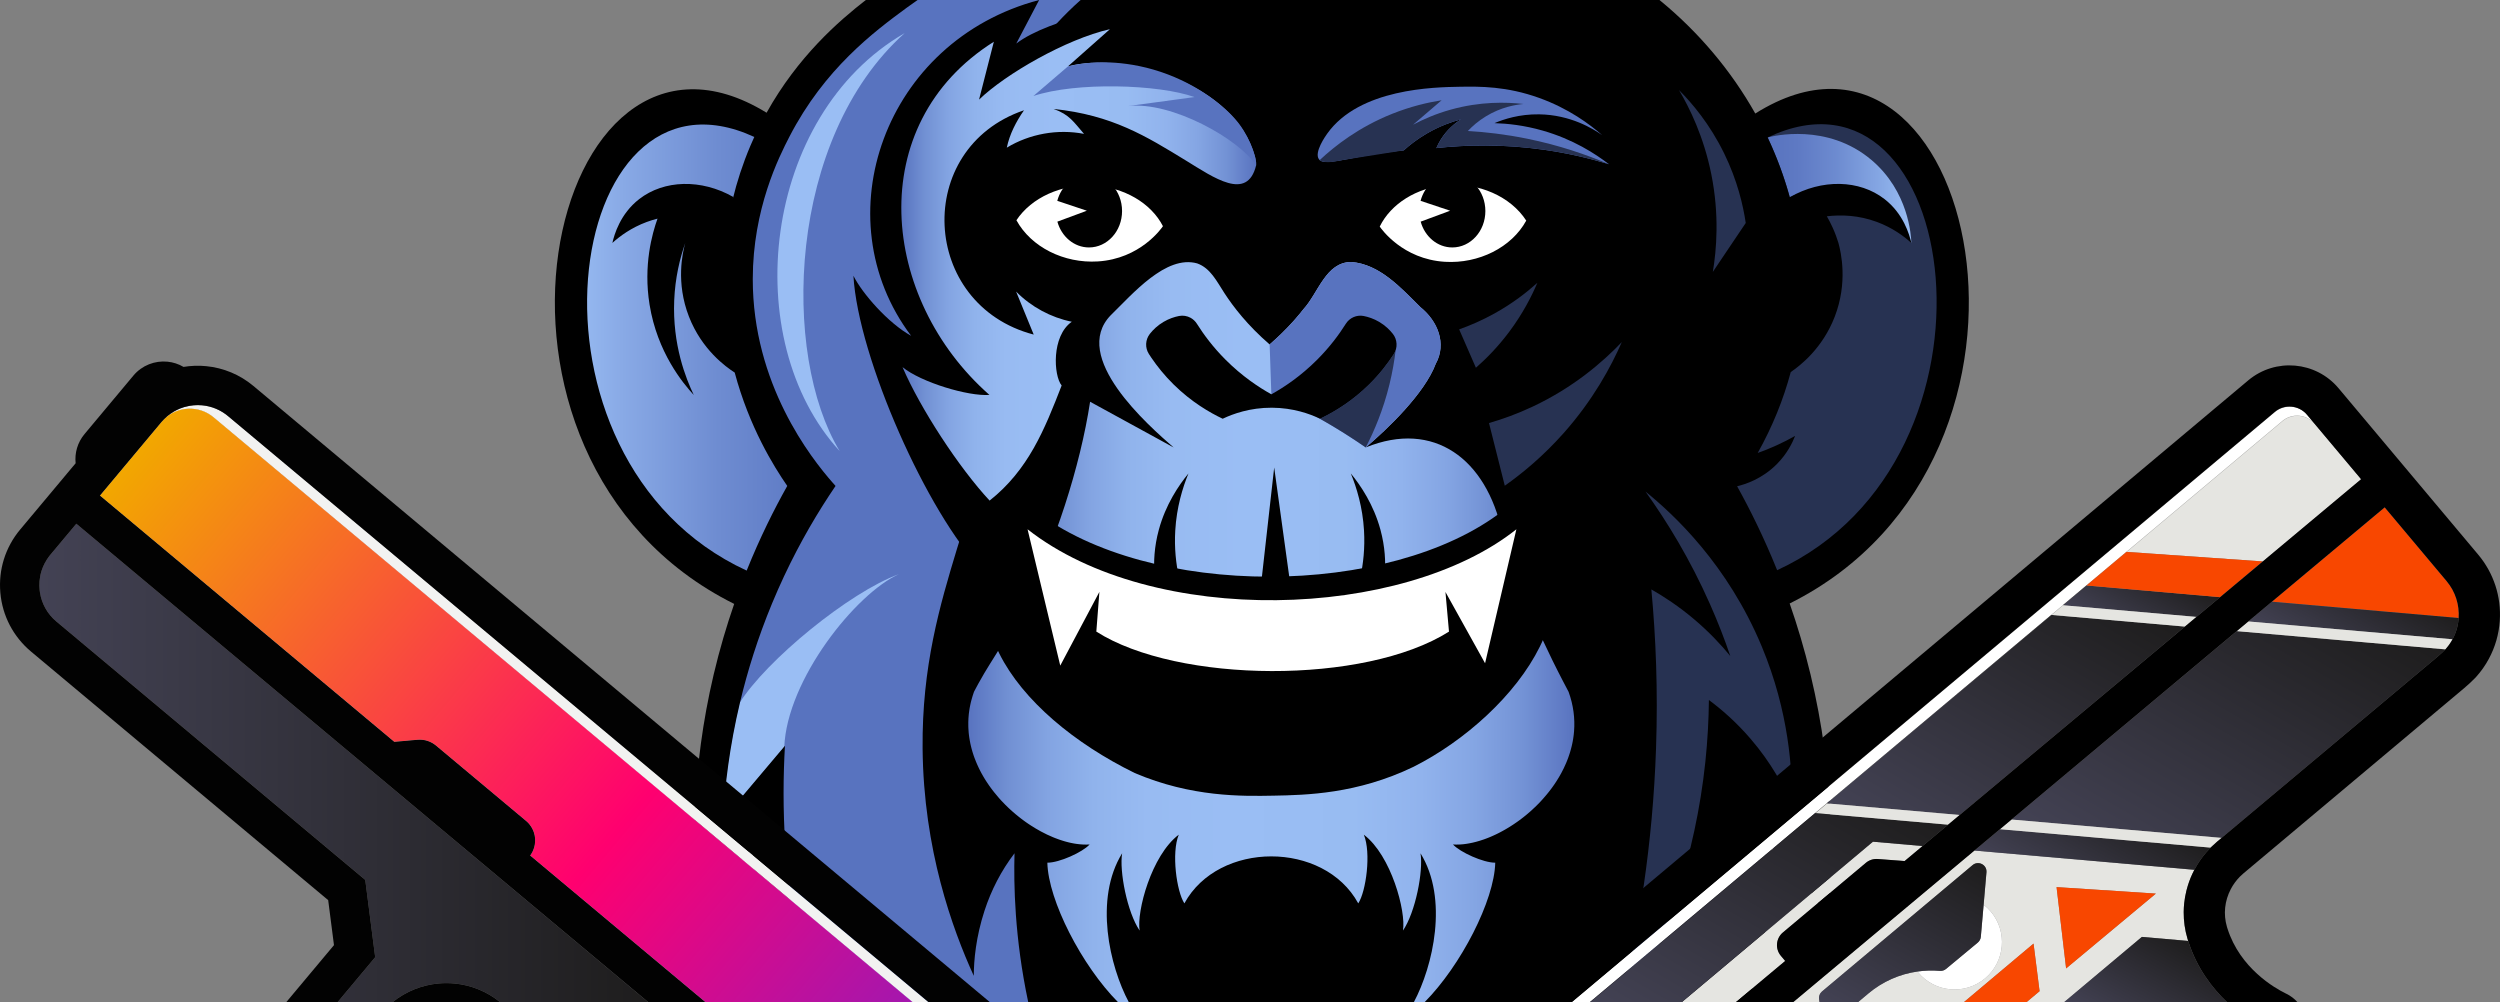 <?xml version="1.0" encoding="utf-8"?>
<!-- Generator: Adobe Illustrator 26.2.1, SVG Export Plug-In . SVG Version: 6.00 Build 0)  -->
<svg version="1.1" id="Warstwa_1" xmlns="http://www.w3.org/2000/svg" xmlns:xlink="http://www.w3.org/1999/xlink" x="0px" y="0px"
	 viewBox="0 0 2690.58 1078.52" style="enable-background:new 0 0 2690.58 1078.52;" xml:space="preserve">
<rect x="0" y="0" width="2690.58" height="1078.52" fill="#808080" stroke="none"/>
<style type="text/css">
	.st0{fill:#273252;}
	.st1{fill:url(#SVGID_1_);}
	.st2{fill:url(#SVGID_00000180338936440833961160000003347399590853033618_);}
	.st3{fill:#5873BF;}
	.st4{fill:#9ABEF4;}
	.st5{fill:#FFFFFF;}
	.st6{fill:url(#SVGID_00000094598095877795312110000008155292492099055781_);}
	.st7{fill:url(#SVGID_00000081610197554716039740000004286313961791562940_);}
	.st8{fill:url(#SVGID_00000075146103711753054570000009619889481497897635_);}
	.st9{fill:none;}
	.st10{fill:#E5E5E1;}
	.st11{fill:#F84700;}
	.st12{fill:url(#SVGID_00000144303812136038754850000011516601050062942336_);}
	.st13{fill:url(#SVGID_00000065792070401310175980000002551414239715261330_);}
	.st14{fill:url(#SVGID_00000130624239889103847290000009938403006148827055_);}
	.st15{fill:url(#SVGID_00000062153217442947679670000011201871198003734152_);}
	.st16{fill:url(#SVGID_00000002352147968651343230000012451025384493869200_);}
	.st17{fill:url(#SVGID_00000022550859321548220210000013496638322291558022_);}
	.st18{fill:url(#SVGID_00000009549855017072180660000007821582703629206699_);}
	.st19{fill:url(#SVGID_00000069399353472726609220000012318451475988031915_);}
	.st20{fill:url(#SVGID_00000162336898919303453540000013612568768465371552_);}
	.st21{fill:url(#SVGID_00000085935879915956557590000003082290789590524088_);}
	.st22{fill:url(#SVGID_00000085212142128278486610000006293979485114805632_);}
	.st23{fill:url(#SVGID_00000090262263741714153370000012978203589497724857_);}
	.st24{fill:url(#SVGID_00000040537091301341857320000000946724058656167343_);}
	.st25{fill:url(#SVGID_00000011752313183306486450000003041950741481310901_);}
	.st26{fill:url(#SVGID_00000052798115038338191350000014668511720964092841_);}
	.st27{fill:url(#SVGID_00000049222197292890715480000002737086341926189193_);}
	.st28{fill:url(#SVGID_00000167396841258405483830000014306504251183081905_);}
	.st29{fill:url(#SVGID_00000159465073327245162090000014953725364180266687_);}
	.st30{fill:url(#SVGID_00000176028223054163878310000013740636860624394625_);}
	.st31{fill:#020202;}
	.st32{fill:#F2F2F1;}
	.st33{fill:url(#SVGID_00000012430044698600855260000009851006758523765159_);}
	.st34{fill:url(#SVGID_00000036236959683929697230000018265374042449045386_);}
	.st35{fill:#2D2D2D;}
	.st36{fill:url(#SVGID_00000088839968979598301160000012376823801711206546_);}
</style>
<g>
	<g>
		<path class="st0" d="M1875.81,149.2c92.61-73.78,180.46-17.23,217.93,81.72c23.39,116.67,0.3,247.37-86.55,333.6
			c-18.97,13.84-80.53,72.95-106.7,70.76c0,0.01-108.35-210.18-108.35-210.18L1875.81,149.2z"/>
		<linearGradient id="SVGID_1_" gradientUnits="userSpaceOnUse" x1="610.82" y1="386.145" x2="925.623" y2="386.145">
			<stop  offset="0" style="stop-color:#9ABEF4"/>
			<stop  offset="0.183" style="stop-color:#89AAE6"/>
			<stop  offset="0.515" style="stop-color:#6E8CD1"/>
			<stop  offset="0.799" style="stop-color:#5E7AC4"/>
			<stop  offset="1" style="stop-color:#5873BF"/>
		</linearGradient>
		<path class="st1" d="M849.75,146.82c-255.04-171.31-377.92,371.93,3.84,511.71c24.01-77.81,48.02-155.62,72.03-233.43
			C900.33,332.34,875.04,239.58,849.75,146.82z"/>
		
			<linearGradient id="SVGID_00000155120521503670414320000008038467662565535166_" gradientUnits="userSpaceOnUse" x1="1902.382" y1="202.811" x2="2057.079" y2="202.811">
			<stop  offset="0" style="stop-color:#5873BF"/>
			<stop  offset="0.201" style="stop-color:#5E79C3"/>
			<stop  offset="0.48" style="stop-color:#6D8BD0"/>
			<stop  offset="0.803" style="stop-color:#87A9E5"/>
			<stop  offset="1" style="stop-color:#9ABEF4"/>
		</linearGradient>
		<path style="fill:url(#SVGID_00000155120521503670414320000008038467662565535166_);" d="M1926.2,212.24
			c-3.54-12.88-8.05-26.77-13.84-41.36c-3.22-8.11-6.58-15.76-9.97-22.96c5.41-1.45,64.08-16.05,111.73,24.23
			c40.05,33.86,42.66,81.42,42.96,89.3c-2.72-5.07-29.33-52.81-81.01-57.99C1954.07,201.26,1936.18,207.64,1926.2,212.24z"/>
		<g>
			<path class="st3" d="M1533.6,0c-2.4,32.07-4.75,64.14-7.13,96.22c-0.42,5.77-0.84,11.53-1.26,17.3
				c-0.45,6.01-0.89,12.05-1.34,18.06c-0.02,0.35-0.05,0.72-0.1,1.06v0.02c-0.47,6.58-0.97,13.12-1.44,19.7v0.02
				c-0.79,10.54-1.56,21.08-2.35,31.63c-0.64,8.83-1.31,17.69-1.96,26.53c-1.46,19.62-2.9,39.25-4.36,58.87l-3.19,43.13v0.02
				c-3.46,46.97-6.93,93.94-10.42,140.91v0.02c-0.47,6.58-0.97,13.17-1.46,19.75c-2.92,39.5-5.82,78.94-8.76,118.44
				c0,0.02,0,0.02,0,0.02c-0.37,5.05-0.74,10.1-1.11,15.14c-0.27,3.69-0.54,7.4-0.82,11.09c-0.37,5.12-0.74,10.25-1.14,15.37
				c-1.88,25.66-3.79,51.33-5.69,76.99c-0.45,6.29-0.92,12.6-1.39,18.88c-2.82,38.28-5.67,76.57-8.49,114.85
				c-1.21,16.53-2.45,33.04-3.69,49.57c-1.91,26.16-3.84,52.29-5.79,78.45c-2.6,35.49-5.22,70.97-7.87,106.46H858.38
				c-18.66-73.6-35.24-154.1-42.54-209.93l-44.07,36.65l-9.75-68.25c12.45-63.48,35.41-128.26,60.51-191.22
				c16.51-41.45,33.95-82.11,49.87-121.06c-88.42-131.28-109.46-264.82-38.41-387.66C861.45,89.51,902.7,43.58,959.17,0H1533.6z"/>
			<path class="st4" d="M844.06,804.11c2.83-72.78,77.2-165.63,123.68-186.34c-53.92,19.71-143.22,93.06-171.86,138.89
				c-9.67,39.41-16.68,88.54-18.64,126.64C799.51,856.9,821.78,830.5,844.06,804.11z"/>
			<path class="st4" d="M903.71,485.5c-109.84-119.65-83.48-361.16,69.92-449.87C847.27,148.9,840.53,381.5,903.71,485.5z"/>
			<path d="M1889.09,122.18C1863.15,76.05,1828.06,34.4,1785.99,0h-622.98c-8.98,7.99-17.52,16.36-25.81,25.34v0.02
				c0,0-0.02,0-0.02,0.02c-10.25,11.14-23.19,26.63-36.55,47.17c-11.48,17.57-23.26,38.83-33.98,64.24
				c-13.83,32.81-25.84,72.51-33.01,120.02c17.77-14.85,40.66-20.54,61.97-16.85c9.97,1.73,19.6,5.49,28.21,11.33
				c10,6.78,17.94,15.89,23.41,26.33c7.77,14.77,10.62,32.22,7.37,49.57c-3.69,5.57-7.3,11.11-10.79,16.61
				c-42.27,66.32-71.2,128.34-91.24,180.7c-8.14,21.23-14.8,40.86-20.29,58.55c-0.77,2.45-1.51,4.85-2.23,7.2
				c-18.54,61.12-37.94,127.03-37.12,215.37c1.01,108.69,32.07,194.16,55.09,244.62c0.05-16.85,2.28-41.7,11.56-70.16
				c7.25-22.2,17.94-42.99,32.27-61.77c-0.89,33.01-0.05,90.45,14.75,160.19h775.02c18.16-61.5,27.96-120.07,24.85-167.04
				c24,19.72,50.36,56.99,60.33,80.53c6.21-63.48,7.87-157.29-18.26-266.13c-6.56-27.22-14.18-52.69-22.45-76.37
				C2242.92,491.37,2125.3-26.38,1889.09,122.18z M1912.62,613.67c-14.11-35.02-29.13-65.23-43.08-90.35
				c8.61-2.05,26.9-7.75,43.01-24.1c10.86-11.04,16.51-22.64,19.4-30.09c-6.06,3.44-12.82,6.93-20.24,10.29
				c-7.03,3.19-13.73,5.84-20.02,8.07c16.01-28.58,27.74-57.76,35.56-87.08c10.34-7.03,34.22-25.59,47.34-59.57
				c14.18-36.8,6.85-68.87,3.98-79.39c-1.53-5.02-3.54-10.59-6.21-16.48c-2.03-4.5-4.16-8.56-6.26-12.2
				c15.34-1.81,34.18-1.24,53.92,6.09c16.7,6.19,28.95,15.29,37,22.59c0-0.05-0.02-0.07-0.02-0.12v-0.02
				c-2.13-9.21-8.59-31.33-28.83-47.04c-27-20.99-67.41-21.88-101.96-2.03c0.02,0.15,0.07,0.32,0.1,0.47
				c-0.37-1.39-0.74-2.77-1.14-4.16c-0.4-1.39-0.79-2.77-1.21-4.13c-0.4-1.41-0.84-2.82-1.26-4.21c-0.07-0.22-0.12-0.42-0.2-0.64
				c-0.05-0.17-0.12-0.35-0.17-0.52c-0.3-0.97-0.59-1.93-0.92-2.9c-0.87-2.72-1.78-5.47-2.72-8.19c-0.94-2.72-1.91-5.42-2.9-8.12
				c-0.32-0.84-0.62-1.68-0.94-2.5c-0.32-0.84-0.62-1.66-0.97-2.5c-0.02-0.1-0.05-0.2-0.1-0.3c-0.47-1.21-0.94-2.43-1.44-3.66
				c-0.79-2.03-1.61-4.03-2.43-5.99c-0.52-1.21-1.01-2.4-1.53-3.59c-0.49-1.24-1.04-2.47-1.58-3.71c-0.62-1.36-1.21-2.72-1.81-4.03
				c-0.07-0.17-0.15-0.37-0.25-0.54c-0.77-1.71-1.56-3.42-2.35-5.1c0.02,0,0.02-0.02,0.05-0.02
				C2110.3,49.07,2173.21,493.45,1912.62,613.67z"/>
			<path class="st0" d="M1928.48,866.46c-8.34-19.43-22.07-45.39-44.67-71.59c-15.49-17.99-31.21-31.53-44.64-41.5
				c-0.2,21.21-1.39,43.36-3.79,66.35c-10.84,103.17-43.21,190.3-78.55,258.8h-12.18c18.83-77.26,34.1-169.29,37.64-273.33
				c2.13-61.99-0.22-119.23-5.05-170.83c13.56,7.72,29.45,18.11,45.91,32.02c16.36,13.81,29.2,27.64,39.05,39.64
				c-6.06-17.77-13.24-36.4-21.78-55.66c-21.33-48.18-45.95-88.52-69.49-121.31c30.61,24.77,88.37,78.45,125.17,166.79
				C1925.42,766.24,1929.15,829.15,1928.48,866.46z"/>
			<path class="st0" d="M1806.95,96.89c11.59,19.56,26.65,50.21,34.75,90.35c8.98,44.49,5.63,81.95,1.69,105.4
				c11.81-17.55,23.62-35.11,35.43-52.66c-2.79-18.83-8.89-45.54-23.22-74.86C1840.08,133.37,1820.93,110.91,1806.95,96.89z"/>
		</g>
		<path d="M931.85,0c-29.35,22.79-73.1,60.85-106.83,121.33C590.1-23.11,474.01,492.34,790.15,649.95
			c-8.14,23.49-15.66,48.83-22.07,75.95c-24.33,103.17-23.02,192.04-17.33,252.42l59.4-66.82c1.88,44.1,7.89,101.69,24.6,167.02
			h38.06c-2.9-10.89-5.65-22.02-8.22-33.38c-21.6-95.82-23.43-179.84-19.8-242.52c-0.24,0.27-0.47,0.57-0.71,0.84
			c-22.03,26.13-44.08,52.21-66.1,78.35c2.07-35.22,7.1-78.25,18.48-126.04c8-33.43,19.06-69.22,34.43-106.29
			c2.07-5.02,4.23-10.07,6.48-15.14c17.07-38.61,36.08-72.16,54.76-100.7c2.38-3.64,4.76-7.2,7.11-10.66
			c-0.87-0.97-1.84-2.03-2.83-3.2c-23.83-27.07-86.34-106.61-86.26-219.53c0.07-75.52,28.08-131.2,39.59-153.43
			C887.38,74.14,940.02,34.6,975.95,8.24c3.86-2.84,7.72-5.59,11.58-8.24H931.85z M807.67,156.72c-8.46,19.92-14.6,39.23-19,57.34
			c0,0.03,0,0.03,0,0.05c-0.01,0.03-0.03,0.08-0.04,0.12c-0.01,0.05-0.01,0.09-0.01,0.13c-0.01,0.02-0.02,0.05-0.03,0.08
			c0.01-0.07,0.03-0.14,0.04-0.21c0.15-0.77,0.29-1.54,0.43-2.31c-34.28-19.49-74.3-18.49-101.15,2.36
			c-20.37,15.82-26.8,38.12-28.86,47.17c8.05-7.28,20.3-16.39,37.02-22.58c3.9-1.45,7.76-2.62,11.57-3.58
			c-5.8,16.28-15.39,50.22-8.57,92.51c8.3,51.39,35.93,84.68,47.6,97.3c-8.45-17.57-23.09-54.07-21.06-101.94
			c1.03-24.28,6.08-45.09,11.87-61.59c0.01-0.04,0.02-0.08,0.03-0.12c0.01-0.01,0.01-0.02,0.02-0.03c-0.02,0.05-0.03,0.1-0.05,0.15
			c-2.85,10.31-10.34,42.46,4.03,79.29c13.83,35.45,39.6,53.94,49.2,60.1c15.64,58.44,41.83,100.71,56.56,122.02
			c-14.03,24.97-29.35,55.48-43.68,91.11c-259.94-119.77-198.2-562.05,8.22-466.7C810.39,150.46,809.03,153.55,807.67,156.72z"/>
		<g>
			<path d="M1620.67,317.32c-5.23-20.37-18.76-73.39-64.89-111.09c-67.55-55.21-154.59-36.41-166.9-33.55
				c-5.7-17.23-25.71-70.35-81.2-106.23c-37.21-24.07-73.6-29.54-92.68-31c1.02-0.45,44.27-27.27,45.31-27.87
				c-37.59-7.65-131.18,12.25-166.57,39.3c8.19-15.62,16.41-31.26,24.6-46.87C951.86,43.84,884.8,234.27,980.59,361.42
				c-24.67-13.64-52.56-45.46-62.11-64.66c5.17,88.82,80.01,256.18,138.09,316.19v0.03c0.84,1.01,1.66,2,2.47,2.99
				c0.03-0.05,0.05-0.1,0.1-0.15c12.46,14.27,26.47,26.8,41.71,37.63c-17.34,36.08-36.22,59.19-52.57,91.13
				c-31.85,88.1,67.51,168.06,124.45,164.27c14.6-1.88,29.99-4.63,46.05-8.54c63.7-15.49,113.69-43.28,149.47-68.47
				c24.43,22.94,72.63,61.03,142.22,73.25c12.89,2.28,25.14,3.42,36.55,3.76c5.82,0.2,11.41,0.17,16.75,0
				c57.17,3.64,156.23-76.05,124.45-164.27c-32.15-60.33-57.26-119.4-71.54-171.62c-4.9-22.74-13.04-42.44-23.93-58.23
				c0,0,0,0-0.01-0.01l0.01-0.01c7.15-12.87,28.13-53.21,33.41-109.4C1627.86,387.33,1630.55,355.79,1620.67,317.32z"/>
			<g>
				<path class="st3" d="M1469.71,167.6c-32.05,5.83-45.82,9.79-50.23,3.79c-5.43-7.39,7.18-25.14,8.85-27.48
					c34.62-48.75,115.02-50.08,143.01-50.55c21.51-0.36,50.15-0.56,85.09,12c32,11.51,54.61,28.45,67.92,40.12
					c-9.59-6.77-33.91-21.95-67.92-22.43c-21.16-0.3-37.95,5.22-48.02,9.48c14.11,0.41,31.95,2.33,51.81,8
					c32.69,9.35,56.63,24.81,71.4,36.23c-20-6.12-43.18-11.74-69.19-15.48c-45.43-6.54-85.31-5.33-116.57-1.9
					c1.22-2.89,2.77-5.99,4.74-9.16c6.78-10.93,15.47-17.77,21.8-21.8c-9.95,2.64-22.85,7.15-36.65,15.16
					c-10.37,6.02-18.66,12.52-25,18.25C1501.1,162.79,1486.86,164.48,1469.71,167.6z"/>
				<path class="st0" d="M1420.31,172.3c16.11-15.11,41.93-35.43,78.15-49.87c19.73-7.87,37.94-12.15,53.07-14.53
					c-10.25,8.78-20.5,17.55-30.75,26.33c10.84-5.77,24.37-11.72,40.44-16.22c31.89-8.92,59.8-8.22,78.35-6.11
					c-9.07,0.85-24.23,3.55-40.02,13.06c-8.67,5.22-15.17,11.08-19.8,16.01c18.92,1.1,40.26,3.53,63.39,8.21
					c34.94,7.07,64.65,17.39,88.46,27.59c-25.31-7.74-57.62-15.25-95.55-18.5c-34.79-2.98-65.41-1.62-90.21,1.13
					c2.04-4.77,5.56-11.49,11.55-18.27c5.34-6.05,10.84-10.1,14.99-12.69c-6.64,1.76-13.99,4.19-21.75,7.6
					c-17.52,7.7-30.71,17.56-39.9,25.81c-21.8,3.44-43.59,6.89-65.39,10.33c-3.69,0.82-6.86,1.37-9.33,1.75c0,0-8.76,1.53-13.72-0.4
					c-0.69-0.27-1.28-0.66-1.28-0.66C1420.71,172.65,1420.47,172.45,1420.31,172.3z"/>
			</g>
			<g>
				<g>
					<g>
						<path class="st5" d="M1642.59,237.42c-15.74,28.86-51.15,46.59-87.55,44.34c-45.63-2.81-68.5-35.51-70.13-37.93
							c12.08-24.58,39.66-41.81,71.46-44.54C1591.43,196.29,1625.8,211.42,1642.59,237.42z"/>
					</g>
				</g>
				<g>
					<g>
						<path class="st5" d="M1251.59,243.43c-1.63,2.45-24.5,35.12-70.11,37.93c-36.4,2.27-71.82-15.46-87.58-44.34
							c16.21-24.41,48.51-39.02,82.46-37.29C1209.52,201.42,1238.78,218.42,1251.59,243.43z"/>
					</g>
				</g>
			</g>
			<g>
				<path d="M1207.6,227.14c0,21.63-15.91,39.17-35.59,39.17c-16.04,0-29.6-11.71-34.03-27.77c10.57-3.91,21.16-7.84,31.73-11.75
					l-31.83-10.64c4.28-16.31,17.94-28.21,34.13-28.21C1191.69,187.94,1207.6,205.49,1207.6,227.14z"/>
				<path d="M1598.6,227.14c0,21.63-15.91,39.17-35.59,39.17c-16.04,0-29.6-11.71-34.03-27.77c10.57-3.91,21.16-7.84,31.73-11.75
					l-31.83-10.64c4.28-16.31,17.94-28.21,34.13-28.21C1582.69,187.94,1598.6,205.49,1598.6,227.14z"/>
			</g>
			
				<linearGradient id="SVGID_00000147932487471155604900000010774840694508233105_" gradientUnits="userSpaceOnUse" x1="970.029" y1="285.072" x2="1351.869" y2="285.072">
				<stop  offset="0" style="stop-color:#5873BF"/>
				<stop  offset="4.349137e-03" style="stop-color:#5A75C1"/>
				<stop  offset="0.065" style="stop-color:#7190D3"/>
				<stop  offset="0.132" style="stop-color:#83A4E2"/>
				<stop  offset="0.207" style="stop-color:#90B3EC"/>
				<stop  offset="0.296" style="stop-color:#98BBF2"/>
				<stop  offset="0.439" style="stop-color:#9ABEF4"/>
				<stop  offset="0.635" style="stop-color:#98BCF2"/>
				<stop  offset="0.747" style="stop-color:#91B3ED"/>
				<stop  offset="0.837" style="stop-color:#84A5E3"/>
				<stop  offset="0.916" style="stop-color:#7392D5"/>
				<stop  offset="0.987" style="stop-color:#5D78C3"/>
				<stop  offset="1" style="stop-color:#5873BF"/>
			</linearGradient>
			<path style="fill:url(#SVGID_00000147932487471155604900000010774840694508233105_);" d="M1351.86,177.89v0.2l-0.02-0.02
				c-9.46,38.71-45.4,13.19-75.8-5.47c-42.2-25.78-78.91-48.8-142.12-55.36c17.28,6.18,21.54,14.03,32.74,26.83
				c-28.33-5.45-58.43-0.11-83.12,14.85c3.05-14.59,10.06-28.1,18.53-40.26c-119.87,40.88-111.52,209.53,10.44,241.43l-18.96-46.3
				c16.15,16.42,37.41,27.91,59.96,32.49c-21.95,15.24-19.73,57.77-10.94,68.62c-18.42,47.49-35.79,90.8-77.53,123.86
				c-32.8-35.17-74.54-98.99-93.72-143.63c19.96,16.31,70.72,31.6,93.52,29.89c-117.36-103.27-136.87-290.87,4.78-380.11
				l-15.94,62.31c28.26-27.38,93.88-65.23,140.88-75.82c-15.05,13.34-30.12,26.68-45.16,40.02c60.75-16.22,179.88,18.03,201.37,97.4
				C1351.49,171.74,1351.93,174.85,1351.86,177.89z"/>
			<path class="st3" d="M1351.91,174.77c0.05,1.45,0,2.63-0.04,3.32c-17.48-27.8-90.96-69.5-137.91-63.92
				c23.88-3.24,47.76-6.46,71.62-9.7c-38.71-13.84-127.68-16.45-173.38-1.16c9.75-8.31,27.48-23.59,37.22-31.9
				c4.93-1.15,11.85-2.53,20.18-3.45c8.56-0.95,44.27-4.24,87.42,12.19c38.51,14.67,65.68,38.47,76.82,53.52
				c13.59,18.34,17.36,37.05,17.36,37.05C1351.54,172.43,1351.77,173.85,1351.91,174.77z"/>
			<path d="M1563.78,908.84c-5.34,0.17-10.94,0.2-16.75,0H1563.78z"/>
			<path class="st0" d="M1570.39,354.47c6.01,13.77,12.01,27.54,18.02,41.31c10.95-9.57,23.78-22.45,36.22-39.17
				c14.3-19.21,23.7-37.57,29.91-52.23c-11.41,10.29-26.61,22.12-45.91,32.86C1594.82,344.91,1581.79,350.44,1570.39,354.47z"/>
			<path class="st0" d="M1602.51,455.3c5.66,22.48,11.33,44.97,16.99,67.45c18.83-13.3,41.15-31.67,63.18-56.44
				c31.91-35.89,51.19-71.67,62.76-98.15c-20.64,21.62-52.09,48.85-96.04,69.5C1632.8,445.47,1616.95,451.14,1602.51,455.3z"/>
		</g>
		<g>
			
				<linearGradient id="SVGID_00000042013776648644619310000006941633969767472772_" gradientUnits="userSpaceOnUse" x1="1042.114" y1="865.932" x2="1694.358" y2="865.932">
				<stop  offset="0" style="stop-color:#5873BF"/>
				<stop  offset="4.349137e-03" style="stop-color:#5A75C1"/>
				<stop  offset="0.065" style="stop-color:#7190D3"/>
				<stop  offset="0.132" style="stop-color:#83A4E2"/>
				<stop  offset="0.207" style="stop-color:#90B3EC"/>
				<stop  offset="0.296" style="stop-color:#98BBF2"/>
				<stop  offset="0.439" style="stop-color:#9ABEF4"/>
				<stop  offset="0.635" style="stop-color:#98BCF2"/>
				<stop  offset="0.747" style="stop-color:#91B3ED"/>
				<stop  offset="0.837" style="stop-color:#84A5E3"/>
				<stop  offset="0.916" style="stop-color:#7392D5"/>
				<stop  offset="0.987" style="stop-color:#5D78C3"/>
				<stop  offset="1" style="stop-color:#5873BF"/>
			</linearGradient>
			<path style="fill:url(#SVGID_00000042013776648644619310000006941633969767472772_);" d="M1694.06,786.95
				c-0.1,1.29-0.22,2.57-0.37,3.86c-0.15,1.26-0.32,2.55-0.52,3.81c-0.07,0.52-0.17,1.01-0.25,1.51c-0.07,0.5-0.17,0.99-0.27,1.49
				v0.07c-0.02,0.1-0.02,0.17-0.05,0.27c-0.17,0.89-0.35,1.78-0.54,2.67c-0.2,0.99-0.45,1.96-0.67,2.92
				c-0.3,1.24-0.62,2.45-0.97,3.66c-0.22,0.79-0.45,1.58-0.69,2.38c-0.3,0.99-0.59,1.96-0.94,2.92c-0.3,0.96-0.64,1.93-0.99,2.87
				c-0.35,0.97-0.72,1.93-1.09,2.87c-0.37,0.94-0.77,1.91-1.16,2.85c-1.58,3.76-3.37,7.45-5.32,11.04c-1.46,2.7-3.02,5.32-4.68,7.92
				v0.02c-0.57,0.87-1.11,1.73-1.68,2.57c-0.49,0.77-1.01,1.51-1.51,2.23c-0.79,1.11-1.58,2.23-2.38,3.34
				c-0.54,0.74-1.09,1.49-1.66,2.2c-0.57,0.74-1.14,1.49-1.71,2.2l-1.93,2.38c-1.34,1.63-2.7,3.22-4.11,4.78
				c-0.64,0.72-1.31,1.46-1.98,2.18c-0.69,0.74-1.41,1.49-2.1,2.23c-0.72,0.72-1.44,1.46-2.15,2.18c-0.77,0.77-1.53,1.51-2.33,2.28
				c-1.56,1.49-3.14,2.94-4.75,4.41c-1.56,1.39-3.14,2.75-4.75,4.06c-0.82,0.67-1.61,1.31-2.43,1.95s-1.63,1.29-2.45,1.91
				c-0.82,0.62-1.63,1.24-2.47,1.86c-0.82,0.59-1.66,1.21-2.47,1.78c-1.26,0.89-2.5,1.76-3.79,2.6c-1.26,0.84-2.52,1.66-3.79,2.45
				c-0.87,0.54-1.71,1.06-2.57,1.56c-0.84,0.52-1.71,1.01-2.55,1.51c-0.87,0.49-1.73,0.99-2.6,1.46c-0.87,0.47-1.73,0.94-2.6,1.39
				c-0.87,0.47-1.73,0.92-2.6,1.34c-0.87,0.45-1.73,0.84-2.6,1.26c-0.84,0.4-1.68,0.79-2.52,1.16c-0.89,0.42-1.78,0.79-2.7,1.19
				c-0.82,0.35-1.63,0.69-2.45,1.01c-0.84,0.32-1.66,0.67-2.47,0.96c-0.77,0.3-1.53,0.57-2.3,0.84c-0.07,0.02-0.12,0.05-0.2,0.07
				c-1.48,0.52-2.94,0.99-4.4,1.44c-1.16,0.37-2.3,0.69-3.44,0.99c-2.6,0.72-5.17,1.31-7.7,1.76c-1.11,0.2-2.23,0.4-3.34,0.57
				c-1.09,0.15-2.18,0.3-3.27,0.42c-0.82,0.07-1.63,0.15-2.43,0.2c-0.62,0.05-1.21,0.07-1.81,0.1c-2.33,0.1-4.6,0.1-6.81-0.05
				c7.57,8.32,32.69,19.7,45.48,19.6c-0.89,40.66-37.05,110.84-76,150.09h-11.58c20.56-38.63,37.54-111.04,7.15-160.21
				c3.17,19.01-5.37,63.43-18.88,83.17c3.42-20.44-12.57-80.8-42.12-103.19c8.09,19.5,2.38,61.22-5.99,73.94
				c-0.02-0.05-0.07-0.12-0.1-0.17c-36.8-67.26-150.36-67.21-187.04,0.17c-8.36-12.75-14.13-54.42-6.04-73.94
				c-29.5,22.35-45.48,82.78-42.12,103.19c-13.46-19.72-21.98-64.19-18.83-83.17c-30.39,49.3-13.46,121.53,7.15,160.21h-11.61
				c-38.9-39.25-75.06-109.33-76.02-150.09c12.84,0.1,37.96-11.28,45.48-19.6c-4.48,0.3-9.26,0.07-14.18-0.64
				c-0.79-0.12-1.56-0.22-2.35-0.37c-0.05,0-0.12-0.02-0.17-0.02c-0.59-0.1-1.21-0.22-1.83-0.35c-0.67-0.12-1.36-0.27-2.05-0.42
				c-0.57-0.12-1.16-0.25-1.73-0.4c-0.74-0.17-1.48-0.35-2.23-0.57c-0.02,0-0.02,0-0.05,0c-0.52-0.15-1.06-0.3-1.61-0.45
				c-0.12-0.02-0.25-0.07-0.37-0.1c-0.69-0.2-1.41-0.42-2.13-0.64c-2.72-0.82-5.47-1.78-8.24-2.87c-0.79-0.3-1.58-0.62-2.4-0.96
				c-4.43-1.81-8.88-3.93-13.29-6.34c-1.78-0.97-3.54-1.96-5.3-3.02c-1.76-1.01-3.54-2.1-5.27-3.27c-0.87-0.54-1.73-1.14-2.6-1.71
				c-0.89-0.59-1.73-1.19-2.6-1.78c-0.87-0.62-1.73-1.24-2.57-1.86c-0.87-0.62-1.71-1.26-2.55-1.91c-0.84-0.64-1.68-1.29-2.52-1.96
				c-1.26-0.99-2.5-2-3.74-3.04c-1.24-1.04-2.47-2.08-3.66-3.17c-0.02,0-0.02,0-0.02,0c-1.21-1.09-2.4-2.18-3.59-3.29
				c-1.19-1.11-2.35-2.25-3.51-3.41c-1.53-1.53-3.04-3.09-4.53-4.7c-0.89-0.97-1.76-1.93-2.62-2.92c-1.78-2.03-3.51-4.11-5.2-6.24
				c-0.77-0.96-1.51-1.93-2.23-2.9c-0.64-0.82-1.26-1.66-1.86-2.52c-0.42-0.57-0.84-1.14-1.24-1.73c-0.79-1.14-1.58-2.28-2.33-3.44
				c-0.45-0.67-0.87-1.34-1.31-2.03c-0.4-0.62-0.79-1.26-1.19-1.91c-0.47-0.74-0.92-1.49-1.34-2.25c-0.72-1.21-1.41-2.45-2.1-3.71
				c-0.37-0.72-0.77-1.41-1.11-2.13c-0.05-0.1-0.1-0.17-0.15-0.27c-0.57-1.09-1.11-2.2-1.63-3.32c-0.57-1.21-1.14-2.43-1.68-3.66
				c-0.42-0.92-0.82-1.86-1.19-2.8c-0.62-1.43-1.19-2.9-1.71-4.38c-0.27-0.72-0.52-1.43-0.77-2.18c-0.25-0.72-0.49-1.44-0.72-2.18
				c-0.25-0.72-0.47-1.46-0.69-2.2c-0.22-0.72-0.42-1.46-0.62-2.2c-0.22-0.74-0.42-1.48-0.59-2.23c-0.2-0.74-0.37-1.49-0.54-2.23
				c-0.1-0.4-0.17-0.77-0.25-1.14c-0.05-0.22-0.1-0.42-0.15-0.62c-0.05-0.2-0.07-0.37-0.1-0.57c-0.2-0.84-0.35-1.68-0.49-2.52
				c-0.12-0.64-0.25-1.29-0.35-1.96c-0.12-0.74-0.25-1.51-0.35-2.28c-0.12-0.77-0.22-1.53-0.3-2.3c-0.1-0.77-0.17-1.51-0.25-2.28
				c-0.15-1.56-0.27-3.12-0.32-4.68c-0.05-0.67-0.07-1.31-0.07-1.98c-0.07-1.61-0.07-3.22-0.02-4.83c0.02-1.29,0.07-2.55,0.15-3.81
				c0-0.12,0.02-0.22,0.02-0.35c0-0.2,0.02-0.42,0.05-0.62c0.07-1.26,0.2-2.5,0.32-3.76v-0.02c0.17-1.44,0.35-2.85,0.57-4.28
				c0.1-0.72,0.22-1.46,0.35-2.18c0.12-0.72,0.25-1.43,0.42-2.15c0.12-0.72,0.3-1.44,0.45-2.18c0.15-0.72,0.32-1.46,0.49-2.18
				c0.17-0.72,0.35-1.46,0.57-2.18c0.4-1.46,0.82-2.9,1.26-4.38c0.22-0.72,0.47-1.46,0.72-2.18c0.22-0.74,0.47-1.46,0.74-2.2
				c0.47-0.97,0.99-1.88,1.48-2.82c0.02-0.02,0.02-0.07,0.05-0.1c1.04-1.98,2.08-3.91,3.14-5.84c2.08-3.81,4.21-7.52,6.38-11.19
				c1.09-1.81,2.15-3.59,3.27-5.39c1.06-1.81,2.18-3.59,3.29-5.37c1.11-1.76,2.2-3.54,3.32-5.3v-0.02c1.11-1.76,2.23-3.54,3.32-5.3
				c0.52-0.89,1.09-1.76,1.63-2.65c1.68-2.7,3.37-5.4,5.07-8.14c0-0.02,0-0.02,0.02-0.05c1.11-1.83,2.23-3.66,3.37-5.52
				c1.11-1.86,2.23-3.71,3.34-5.59c1.11-1.91,2.23-3.84,3.34-5.79c0-0.02,0-0.05,0.02-0.07c1.11-1.96,2.2-3.93,3.32-5.94
				c0-0.02,0-0.05,0.02-0.07c0.74-1.36,1.48-2.75,2.23-4.13c0.64-1.21,1.29-2.45,1.93-3.71c0.1-0.17,0.2-0.37,0.3-0.57
				c1.24-2.45,2.5-4.97,3.74-7.55c0.02-0.02,0.02-0.07,0.05-0.1c2.92,2.08,6.14,4.33,9.65,6.71c0.59,0.42,1.19,0.82,1.81,1.21
				c0.62,0.42,1.24,0.82,1.86,1.24c1.24,0.82,2.5,1.66,3.81,2.5c3.91,2.55,8.14,5.17,12.62,7.89c7.77,4.68,16.38,9.58,25.79,14.5
				c0.64,0.32,1.26,0.64,1.88,0.97c2.2,1.16,4.5,2.3,6.81,3.44c0.97,0.49,1.93,0.96,2.9,1.44c0.52,0.25,1.01,0.49,1.51,0.72
				c1.01,0.52,2.05,1.02,3.09,1.49c1.58,0.77,3.17,1.51,4.75,2.23c1.01,0.5,2.03,0.97,3.04,1.39c2.65,1.21,5.35,2.43,8.07,3.59
				c2.72,1.19,5.52,2.38,8.36,3.51c2.85,1.16,5.72,2.33,8.64,3.44c2.45,0.97,4.92,1.91,7.45,2.82c1.24,0.47,2.5,0.92,3.76,1.36
				c2.28,0.82,4.58,1.63,6.9,2.43c2.4,0.82,4.83,1.63,7.28,2.4c1.63,0.54,3.29,1.06,4.95,1.58c2.3,0.72,4.63,1.44,6.95,2.1
				c1.66,0.49,3.29,0.96,4.97,1.43c1.29,0.37,2.57,0.74,3.86,1.09c1.34,0.37,2.67,0.72,4.01,1.06c2.13,0.57,4.31,1.11,6.48,1.66
				c2.03,0.52,4.08,1.01,6.16,1.51c1.76,0.42,3.51,0.82,5.3,1.19c2.72,0.62,5.47,1.21,8.24,1.76c2.65,0.54,5.32,1.06,7.99,1.56
				c6.14,1.14,12.37,2.18,18.76,3.07c2.2,0.32,4.43,0.62,6.68,0.92c3.14,0.42,6.34,0.79,9.53,1.11c1.71,0.2,3.42,0.37,5.12,0.52
				c1.16,0.12,2.33,0.22,3.51,0.32c1.71,0.15,3.42,0.3,5.12,0.42c0.37,0.05,0.77,0.07,1.16,0.1c2.08,0.15,4.21,0.3,6.31,0.42
				c0.64,0.05,1.31,0.1,1.98,0.12c5.22,0.3,10.52,0.49,15.89,0.62c0.25,0.02,0.52,0.02,0.79,0.02c1.11,0.02,2.23,0.05,3.37,0.05
				c1.61,0.02,3.24,0.05,4.88,0.05c6.11,0.02,12.15-0.07,18.09-0.3c1.56-0.05,3.09-0.12,4.63-0.2c1.56-0.05,3.12-0.15,4.65-0.22
				c1.58-0.1,3.17-0.17,4.73-0.3c1.81-0.1,3.64-0.25,5.42-0.37c4.31-0.35,8.56-0.74,12.74-1.19c1.63-0.17,3.24-0.35,4.85-0.54
				c3.44-0.4,6.85-0.82,10.22-1.29c1.26-0.17,2.52-0.35,3.76-0.54c1.61-0.25,3.24-0.49,4.83-0.74c11.36-1.78,22.32-3.96,32.89-6.41
				c0.54-0.12,1.06-0.25,1.58-0.37c2.05-0.49,4.11-0.99,6.14-1.51c0.97-0.22,1.93-0.47,2.9-0.74c14.48-3.71,28.16-7.99,41.03-12.6
				c1.98-0.69,3.96-1.41,5.89-2.15c1.34-0.5,2.67-0.99,3.98-1.51c1.11-0.4,2.23-0.84,3.34-1.29c12.97-5.05,24.99-10.39,36.06-15.81
				c1.63-0.79,3.24-1.61,4.85-2.4c7.4-3.71,14.33-7.42,20.76-11.06c16.11-9.11,29.28-17.77,39.22-24.8c0.12,0.3,0.25,0.57,0.37,0.87
				c0.15,0.37,0.3,0.72,0.45,1.09c1.31,3.14,2.65,6.31,4.03,9.48c0.15,0.32,0.27,0.62,0.42,0.94c1.39,3.19,2.8,6.38,4.26,9.6
				c0.97,2.18,1.95,4.33,2.94,6.51c0.77,1.71,1.56,3.39,2.35,5.1c0.05,0.15,0.12,0.27,0.2,0.42v0.03
				c3.37,7.25,6.83,14.53,10.44,21.83c1.81,3.66,3.64,7.33,5.49,10.99c0.02,0.07,0.07,0.15,0.1,0.22c1.58,3.09,3.17,6.21,4.78,9.3
				c0.32,0.64,0.67,1.29,1.01,1.96c0.72,1.44,1.48,2.9,2.28,4.33c0.12,0.3,0.3,0.57,0.45,0.87c0.3,0.59,0.62,1.19,0.94,1.78
				c0.1,0.2,0.2,0.42,0.32,0.62c0.05,0.07,0.07,0.17,0.12,0.25c0.57,1.16,1.19,2.28,1.81,3.44
				C1693.41,759.04,1695.12,773.29,1694.06,786.95z"/>
			
				<linearGradient id="SVGID_00000083090545874970780220000002321645262461573051_" gradientUnits="userSpaceOnUse" x1="1100.901" y1="511.629" x2="1645.457" y2="511.629">
				<stop  offset="0" style="stop-color:#5873BF"/>
				<stop  offset="4.349137e-03" style="stop-color:#5A75C1"/>
				<stop  offset="0.065" style="stop-color:#7190D3"/>
				<stop  offset="0.132" style="stop-color:#83A4E2"/>
				<stop  offset="0.207" style="stop-color:#90B3EC"/>
				<stop  offset="0.296" style="stop-color:#98BBF2"/>
				<stop  offset="0.439" style="stop-color:#9ABEF4"/>
				<stop  offset="0.635" style="stop-color:#98BCF2"/>
				<stop  offset="0.747" style="stop-color:#91B3ED"/>
				<stop  offset="0.837" style="stop-color:#84A5E3"/>
				<stop  offset="0.916" style="stop-color:#7392D5"/>
				<stop  offset="0.987" style="stop-color:#5D78C3"/>
				<stop  offset="1" style="stop-color:#5873BF"/>
			</linearGradient>
			<path style="fill:url(#SVGID_00000083090545874970780220000002321645262461573051_);" d="M1645.46,654.96
				c-41.4,29.2-138.11,86.76-272.56,86.34c-135.39-0.4-231.98-59.34-271.99-87.95c0.49-0.99,0.96-1.98,1.43-2.97
				c32.79-63.38,60.33-148.73,70.85-218c6.71,3.69,80.95,44.3,89.95,49.22c-27.22-23.68-111.51-97.5-67.63-142.44
				c23.34-22.69,59.34-65.16,93-55.66c14.23,5.12,20.89,19.15,29.28,32.02c9.7,14.9,24.82,34.57,48.63,55.19
				c8.98-7.77,17.42-16.01,25.37-24.82v-0.02c1.04-1.11,2-2.23,2.94-3.32v-0.02c1.91-2.13,3.66-4.31,5.47-6.46v-0.05
				c0.87-1.01,1.68-2.1,2.52-3.14c0-0.02,0-0.02,0-0.02c16.18-17.6,24.03-50.68,51.5-50.9c30.83,2.38,53.82,28.16,74.49,48.63
				c18.36,14.7,28.68,39.05,16.46,60.98c-11.95,31.97-52.02,70.26-75.33,89.96v0.02l0.05-0.02l0.05-0.02
				c73.33-29.77,129.72,12.4,146.75,91.46C1623.75,598.84,1633.5,626.38,1645.46,654.96z"/>
			<g>
				<path d="M1113.76,549.39c122.49,95.2,382.25,94.79,504.1,0c123.36,78.35,13.93,220.27-96.58,275.87
					c-60.73,29.33-115.78,30.39-150.52,31.06c-33.68,0.65-88.47,1.7-149.51-24.36C1091.69,768.51,997.81,646.38,1113.76,549.39z"/>
				<path class="st5" d="M1105.89,569.63c135.36,106.15,403.8,97.34,526.09,0c-11.23,48.06-22.47,96.12-33.7,144.19
					c-14.21-25.58-28.43-51.15-42.64-76.73c1.27,14.22,2.54,28.45,3.81,42.67c-90.68,57.4-291.89,55.83-379.54,0
					c1.1-14.25,2.2-28.5,3.3-42.75c-14.04,26.45-28.09,52.89-42.13,79.34C1129.33,667.45,1117.61,618.54,1105.89,569.63z"/>
			</g>
			<g>
				<path d="M1242.43,617.68c-0.86-12.54-0.33-28.93,4.74-47.55c7.37-27.08,21.25-47.6,31.91-60.62
					c-6.36,15.44-12.74,36.33-14.22,61.36c-1.14,19.27,0.91,36.09,3.79,49.58C1259.91,619.52,1251.17,618.6,1242.43,617.68z"/>
				<path d="M1490.42,617.68c0.86-12.54,0.33-28.93-4.74-47.55c-7.37-27.08-21.25-47.6-31.91-60.62
					c6.36,15.44,12.74,36.33,14.22,61.36c1.14,19.27-0.91,36.09-3.79,49.58C1472.94,619.52,1481.68,618.6,1490.42,617.68z"/>
				<polygon points="1357.42,626.82 1371.32,503.13 1388.38,626.82 				"/>
			</g>
			<path class="st3" d="M1545.17,391.56c-11.98,31.97-52.02,70.26-75.33,89.96v0.02c-14.6-10.15-30.98-20.59-49.22-30.86
				c-18.39-10.37-35.96-19.03-52.34-26.31l-1.86-53.65c8.96-7.77,17.4-16.01,25.37-24.82v-0.02c1.02-1.11,1.98-2.23,2.94-3.32v-0.03
				c1.91-2.13,3.66-4.31,5.44-6.46v-0.05c0.89-1.01,1.68-2.1,2.52-3.14c0-0.02,0-0.02,0-0.02c16.18-17.6,24.05-50.68,51.52-50.9
				c30.81,2.38,53.8,28.16,74.49,48.63C1547.08,345.28,1557.37,369.63,1545.17,391.56z"/>
			<path class="st0" d="M1502.01,376.98c-1.31,11.26-3.41,23.56-6.61,36.63c-6.68,27.3-16.28,50.06-25.56,67.91v0.02
				c-14.6-10.15-30.98-20.59-49.22-30.86c0.27-0.12,0.54-0.27,0.84-0.42c0.72-0.32,1.49-0.69,2.25-1.09
				c13.59-6.73,31.85-17.74,49.77-35.41c11.51-11.36,20.17-22.77,26.58-32.77C1500.87,379.73,1501.54,378.37,1502.01,376.98z"/>
			<path d="M1502.99,369.93c0.22,3.81-0.74,7.7-2.92,11.06c-6.41,10-15.07,21.41-26.58,32.76c-17.92,17.67-36.18,28.68-49.77,35.41
				c-0.77,0.4-1.53,0.77-2.25,1.09c-0.3,0.15-0.57,0.3-0.84,0.42c-0.3-0.15-0.59-0.3-0.91-0.45c-9.78-4.58-27.67-11.33-50.91-11.43
				c-23.81-0.1-42.12,6.83-51.97,11.43c-0.32,0.15-0.62,0.3-0.92,0.45c-13.83-6.56-33.53-17.87-52.86-36.92
				c-9.95-9.82-17.74-19.67-23.83-28.61c-0.97-1.41-1.88-2.8-2.75-4.16c-4.31-6.71-3.89-15.39,1.04-21.68
				c3.41-4.33,8.17-9.03,14.7-12.87c5.89-3.49,11.71-5.37,16.73-6.36c4.31-0.84,8.69-0.07,12.4,1.96c0,0,0,0,0.02,0
				c2.7,1.51,5.05,3.69,6.76,6.41c7.28,11.56,17.22,25.02,30.69,38.53c17.94,17.99,35.88,29.84,49.47,37.39
				c13.56-7.55,31.53-19.4,49.44-37.39c13.46-13.51,23.44-26.97,30.69-38.53c4.06-6.46,11.71-9.82,19.18-8.36
				c5.02,0.99,10.84,2.87,16.75,6.36c6.51,3.84,11.26,8.54,14.68,12.87C1501.5,362.43,1502.81,366.14,1502.99,369.93z"/>
			<path class="st9" d="M1469.84,481.54c-14.6-10.14-30.99-20.59-49.21-30.86c-18.39-10.36-35.98-19.03-52.34-26.31l-1.87-53.65"/>
		</g>
	</g>
	<g>
		<path class="st9" d="M2353.55,956.89c-0.19,0.71-0.38,1.41-0.55,2.13C2353.18,958.31,2353.36,957.6,2353.55,956.89z"/>
		<path class="st9" d="M2637.26,691.82c-0.65,1-1.34,1.99-2.05,2.96C2635.93,693.81,2636.62,692.82,2637.26,691.82z"/>
		<polygon class="st9" points="2445.1,647.57 2461.01,648.96 2561.37,657.74 2445.1,647.57 		"/>
		<path class="st9" d="M2380.82,910.66c1.67-1.61,3.38-3.19,5.18-4.7l0.8-0.67l-0.8,0.67
			C2384.2,907.46,2382.49,909.04,2380.82,910.66z"/>
		<path class="st9" d="M2448.31,443.49c10.42-8.75,25.96-7.39,34.7,3.03l-0.15-0.18c-8.75-10.42-24.28-11.78-34.71-3.03l-178,149.38
			l-42.73,35.86l-25.33,21.26l-12.4,10.41L1948,863.05l-12.4,10.41l-244.35,205.07h0.38L2448.31,443.49z"/>
		<path class="st9" d="M2642.35,681.91c-0.3,0.76-0.61,1.51-0.94,2.25C2641.73,683.41,2642.05,682.66,2642.35,681.91z"/>
		<path class="st9" d="M2638.58,689.68c0.32-0.55,0.65-1.09,0.95-1.64c0.54-1,1.03-2.01,1.51-3.03c-0.47,1.02-0.97,2.04-1.51,3.03
			C2639.22,688.6,2638.89,689.14,2638.58,689.68z"/>
		<path class="st9" d="M2643.49,678.7c-0.23,0.72-0.48,1.44-0.75,2.16C2643.01,680.14,2643.25,679.42,2643.49,678.7z"/>
		<path class="st9" d="M2646.11,665.15c-0.1,1.43-0.27,2.85-0.47,4.26C2645.85,668,2646.02,666.58,2646.11,665.15z"/>
		<path class="st9" d="M2645.51,670.3c-0.23,1.4-0.5,2.78-0.83,4.16C2645.01,673.08,2645.29,671.7,2645.51,670.3z"/>
		<path class="st9" d="M2644.48,675.27c-0.2,0.79-0.42,1.58-0.65,2.37C2644.06,676.85,2644.28,676.06,2644.48,675.27z"/>
		<path class="st9" d="M2350.18,981.63c0-0.05,0-0.1,0-0.15C2350.18,981.53,2350.18,981.58,2350.18,981.63z"/>
		<path class="st10" d="M1921.29,1034.2l-4.66-5.55c-6.32-7.53-5.34-18.77,2.19-25.09l89.31-74.95c3.56-2.99,8.16-4.47,12.8-4.12
			l28.89,2.19l19.3-16.14l-53.41-4.67l-205.74,172.66h58.31L1921.29,1034.2z"/>
		<path class="st11" d="M2561.37,657.74l84.75,7.41c0.92-13.93-3.31-28.23-13-39.78l-66.6-79.35L2445.1,647.57L2561.37,657.74z"/>
		<path class="st11" d="M2633.11,625.37c9.69,11.55,13.92,25.85,13,39.78h0C2647.03,651.21,2642.8,636.92,2633.11,625.37
			l-66.6-79.35v0L2633.11,625.37z"/>
		<path class="st10" d="M1929.89,1078.53h28.35l-0.49-3.04c-0.51-3.17,0.69-6.37,3.14-8.43l162.05-136
			c6.23-5.22,15.66-0.31,14.95,7.78l-3.04,34.8c2.79,2.17,5.41,4.66,7.78,7.48c18.11,21.58,15.3,53.75-6.28,71.85
			c-21.58,18.11-53.75,15.3-71.85-6.28c-0.3-0.36-0.55-0.74-0.84-1.11c-19.27,2.76-37.58,10.81-52.73,23.53l-11.22,9.42h113.91
			c24.98-21.01,49.96-42.01,74.94-63.02c2.16,17.08,4.34,34.15,6.5,51.23l-14.04,11.79h40.48l83.66-70.21l49.82,4.35
			c-0.27-0.82-0.51-1.64-0.76-2.45c-2.81-9.44-4.13-19.07-4.06-28.6c0-0.05,0-0.1,0-0.15c0.03-3.13,0.2-6.24,0.53-9.34
			c0.46-4.43,1.24-8.81,2.29-13.12c0.17-0.71,0.36-1.42,0.55-2.13c0.7-2.62,1.49-5.22,2.4-7.78c1.06-2.97,2.26-5.89,3.6-8.76
			c0.67-1.43,1.38-2.85,2.11-4.25l-236.77-20.7L1929.89,1078.53z M2320.23,961.71l-96.62,80.52l-10.28-87.5L2320.23,961.71z"/>
		<path class="st10" d="M2354.23,1010.23c0.25,0.81,0.49,1.63,0.76,2.45l0,0C2354.72,1011.86,2354.48,1011.04,2354.23,1010.23
			c-2.81-9.44-4.13-19.07-4.06-28.6C2350.1,991.16,2351.42,1000.79,2354.23,1010.23z"/>
		<path class="st10" d="M2359.56,940.36c-1.34,2.86-2.54,5.79-3.6,8.76C2357.01,946.15,2358.22,943.22,2359.56,940.36z"/>
		<path class="st10" d="M2353,959.02c-1.05,4.31-1.83,8.69-2.29,13.12C2351.17,967.71,2351.95,963.33,2353,959.02z"/>
		<path class="st10" d="M2355.95,949.12c-0.91,2.56-1.7,5.16-2.4,7.78C2354.25,954.27,2355.04,951.67,2355.95,949.12z"/>
		<path class="st10" d="M2350.71,972.14c-0.32,3.1-0.5,6.21-0.53,9.34C2350.21,978.35,2350.38,975.23,2350.71,972.14z"/>
		<path class="st5" d="M2448.31,443.49l-756.69,635.04h19.45l534.32-448.42l43.08-36.15l0,0l167.84-140.86
			c10.44-8.76,26.02-7.4,34.79,3.04l-8.08-9.63C2474.27,436.1,2458.73,434.74,2448.31,443.49z"/>
		<path class="st10" d="M2456.46,453.29l-167.65,140.7l146.48,10.25l105.81-88.51l-49.85-59.4
			C2482.49,445.89,2466.9,444.53,2456.46,453.29z"/>
		<polygon class="st10" points="2491.25,456.33 2541.1,515.74 2541.1,515.74 2491.1,456.15 2491.09,456.15 2491.25,456.33 		"/>
		<path class="st10" d="M2456.46,453.29c10.44-8.76,26.03-7.4,34.79,3.04l-0.16-0.19c-8.76-10.44-24.35-11.8-34.79-3.04
			l-167.84,140.86l0.35,0.02L2456.46,453.29z"/>
		
			<linearGradient id="SVGID_00000157268488925029031620000013213164734659992748_" gradientUnits="userSpaceOnUse" x1="2506.289" y1="718.823" x2="2564.489" y2="618.017">
			<stop  offset="0" style="stop-color:#434254"/>
			<stop  offset="1" style="stop-color:#1E1D1D"/>
		</linearGradient>
		<path style="fill:url(#SVGID_00000157268488925029031620000013213164734659992748_);" d="M2646.11,665.14l-84.75-7.41
			l-100.36-8.77l-15.91-1.39l-25.41,21.25l219.83,19.22c0.54-1,1.03-2.01,1.51-3.03c0.13-0.28,0.25-0.57,0.37-0.85
			c0.33-0.75,0.65-1.49,0.94-2.25c0.14-0.35,0.27-0.7,0.39-1.05c0.26-0.71,0.51-1.43,0.75-2.16c0.11-0.35,0.23-0.71,0.34-1.07
			c0.24-0.79,0.45-1.58,0.65-2.37c0.07-0.27,0.14-0.54,0.21-0.8c0.33-1.38,0.6-2.76,0.83-4.16c0.05-0.3,0.09-0.59,0.13-0.89
			C2645.85,668,2646.02,666.58,2646.11,665.14C2646.11,665.15,2646.11,665.15,2646.11,665.14L2646.11,665.14z"/>
		
			<linearGradient id="SVGID_00000046317017738567987760000015616928739685282458_" gradientUnits="userSpaceOnUse" x1="2281.856" y1="686.89" x2="2327.859" y2="607.211">
			<stop  offset="0" style="stop-color:#434254"/>
			<stop  offset="1" style="stop-color:#1E1D1D"/>
		</linearGradient>
		<polygon style="fill:url(#SVGID_00000046317017738567987760000015616928739685282458_);" points="2389.32,642.7 2245.73,630.14 
			2220.39,651.41 2363.91,663.95 		"/>
		
			<linearGradient id="SVGID_00000072248286136359433630000017310907252349966472_" gradientUnits="userSpaceOnUse" x1="2069.538" y1="924.26" x2="2248.236" y2="614.745">
			<stop  offset="0" style="stop-color:#434254"/>
			<stop  offset="1" style="stop-color:#1E1D1D"/>
		</linearGradient>
		<polygon style="fill:url(#SVGID_00000072248286136359433630000017310907252349966472_);" points="2351.48,674.35 2207.99,661.81 
			1966.3,864.65 2109.06,877.13 		"/>
		
			<linearGradient id="SVGID_00000070100412232086175320000014196291651958581914_" gradientUnits="userSpaceOnUse" x1="1814.534" y1="1138.049" x2="1993.532" y2="828.015">
			<stop  offset="0" style="stop-color:#434254"/>
			<stop  offset="1" style="stop-color:#1E1D1D"/>
		</linearGradient>
		<path style="fill:url(#SVGID_00000070100412232086175320000014196291651958581914_);" d="M1778.63,1078.52c5.39,0,10.78,0,16.17,0
			c4.18,0,8.36,0.01,12.55,0.01h2.63l205.74-172.66l53.41,4.67l27.5-23l-142.72-12.47l-242.45,203.47h30.88h28.5
			C1773.42,1078.53,1776.02,1078.52,1778.63,1078.52z"/>
		
			<linearGradient id="SVGID_00000059295725119993067850000015302470468912491195_" gradientUnits="userSpaceOnUse" x1="2300.331" y1="960.237" x2="2496.402" y2="620.631">
			<stop  offset="0" style="stop-color:#434254"/>
			<stop  offset="1" style="stop-color:#1E1D1D"/>
		</linearGradient>
		<path style="fill:url(#SVGID_00000059295725119993067850000015302470468912491195_);" d="M2390.98,901.77l232.43-195.06
			c2.96-2.48,5.79-5.1,8.49-7.85l0,0l-108.26-9.46l-116.39-10.17l-242.42,202.78L2390.98,901.77z"/>
		
			<linearGradient id="SVGID_00000174569488792580467020000012327965662839125147_" gradientUnits="userSpaceOnUse" x1="2219.569" y1="970.068" x2="2284.518" y2="857.572">
			<stop  offset="0" style="stop-color:#434254"/>
			<stop  offset="1" style="stop-color:#1E1D1D"/>
		</linearGradient>
		<path style="fill:url(#SVGID_00000174569488792580467020000012327965662839125147_);" d="M2379.19,912.23l-226.79-19.82l-27.5,23
			l236.77,20.7c3.43-6.51,7.59-12.68,12.44-18.36C2375.73,915.85,2377.42,914.01,2379.19,912.23L2379.19,912.23z"/>
		
			<linearGradient id="SVGID_00000008108262321744758720000018183168168935744909_" gradientUnits="userSpaceOnUse" x1="2645.368" y1="670.219" x2="2645.785" y2="669.497">
			<stop  offset="0" style="stop-color:#434254"/>
			<stop  offset="1" style="stop-color:#1E1D1D"/>
		</linearGradient>
		<path style="fill:url(#SVGID_00000008108262321744758720000018183168168935744909_);" d="M2645.64,669.41
			c-0.04,0.3-0.08,0.59-0.13,0.89C2645.56,670.01,2645.6,669.71,2645.64,669.41z"/>
		
			<linearGradient id="SVGID_00000100371567188405572070000009196322129184076933_" gradientUnits="userSpaceOnUse" x1="2437.392" y1="928.571" x2="2585.487" y2="672.064">
			<stop  offset="0" style="stop-color:#434254"/>
			<stop  offset="1" style="stop-color:#1E1D1D"/>
		</linearGradient>
		<path style="fill:url(#SVGID_00000100371567188405572070000009196322129184076933_);" d="M2631.9,698.86
			c-2.7,2.75-5.54,5.37-8.49,7.85l-232.43,195.06l0,0l232.43-195.06C2626.36,704.24,2629.2,701.61,2631.9,698.86L2631.9,698.86
			L2631.9,698.86z"/>
		
			<linearGradient id="SVGID_00000165925861868395633800000005037618302150664876_" gradientUnits="userSpaceOnUse" x1="2644.382" y1="675.21" x2="2644.782" y2="674.516">
			<stop  offset="0" style="stop-color:#434254"/>
			<stop  offset="1" style="stop-color:#1E1D1D"/>
		</linearGradient>
		<path style="fill:url(#SVGID_00000165925861868395633800000005037618302150664876_);" d="M2644.65,674.65
			c0.02-0.06,0.02-0.12,0.04-0.19c-0.06,0.27-0.14,0.54-0.21,0.8C2644.53,675.06,2644.6,674.85,2644.65,674.65z"/>
		
			<linearGradient id="SVGID_00000131354908611489333180000005484856376608692142_" gradientUnits="userSpaceOnUse" x1="2642.269" y1="681.859" x2="2642.822" y2="680.901">
			<stop  offset="0" style="stop-color:#434254"/>
			<stop  offset="1" style="stop-color:#1E1D1D"/>
		</linearGradient>
		<path style="fill:url(#SVGID_00000131354908611489333180000005484856376608692142_);" d="M2642.74,680.86
			c-0.13,0.35-0.26,0.7-0.39,1.05C2642.48,681.56,2642.61,681.21,2642.74,680.86z"/>
		
			<linearGradient id="SVGID_00000022536462106703526430000006102225724741254580_" gradientUnits="userSpaceOnUse" x1="2643.384" y1="678.639" x2="2643.929" y2="677.695">
			<stop  offset="0" style="stop-color:#434254"/>
			<stop  offset="1" style="stop-color:#1E1D1D"/>
		</linearGradient>
		<path style="fill:url(#SVGID_00000022536462106703526430000006102225724741254580_);" d="M2643.82,677.63
			c-0.11,0.36-0.22,0.71-0.34,1.07C2643.6,678.35,2643.72,677.99,2643.82,677.63z"/>
		
			<linearGradient id="SVGID_00000172438361299942043790000011480948531215018643_" gradientUnits="userSpaceOnUse" x1="2646.112" y1="665.151" x2="2646.117" y2="665.144">
			<stop  offset="0" style="stop-color:#434254"/>
			<stop  offset="1" style="stop-color:#1E1D1D"/>
		</linearGradient>
		<polygon style="fill:url(#SVGID_00000172438361299942043790000011480948531215018643_);" points="2646.11,665.14 2646.11,665.15 
			2646.12,665.14 2646.11,665.14 		"/>
		
			<linearGradient id="SVGID_00000058586224155790078350000007089916243312232592_" gradientUnits="userSpaceOnUse" x1="2362.329" y1="936.486" x2="2373.389" y2="917.33">
			<stop  offset="0" style="stop-color:#434254"/>
			<stop  offset="1" style="stop-color:#1E1D1D"/>
		</linearGradient>
		<path style="fill:url(#SVGID_00000058586224155790078350000007089916243312232592_);" d="M2374.11,917.75
			c-4.85,5.68-9.01,11.85-12.44,18.36C2365.1,929.6,2369.26,923.43,2374.11,917.75z"/>
		
			<linearGradient id="SVGID_00000030452338692606842530000013991385217085770368_" gradientUnits="userSpaceOnUse" x1="2374.82" y1="918.156" x2="2378.479" y2="911.82">
			<stop  offset="0" style="stop-color:#434254"/>
			<stop  offset="1" style="stop-color:#1E1D1D"/>
		</linearGradient>
		<path style="fill:url(#SVGID_00000030452338692606842530000013991385217085770368_);" d="M2379.19,912.23
			c-1.77,1.78-3.46,3.62-5.07,5.52C2375.73,915.85,2377.42,914.01,2379.19,912.23L2379.19,912.23L2379.19,912.23z"/>
		
			<linearGradient id="SVGID_00000104703308468916323280000000737395209047969174_" gradientUnits="userSpaceOnUse" x1="2640.987" y1="684.983" x2="2641.449" y2="684.182">
			<stop  offset="0" style="stop-color:#434254"/>
			<stop  offset="1" style="stop-color:#1E1D1D"/>
		</linearGradient>
		<path style="fill:url(#SVGID_00000104703308468916323280000000737395209047969174_);" d="M2641.4,684.16
			c-0.13,0.28-0.24,0.57-0.37,0.85C2641.16,684.73,2641.28,684.44,2641.4,684.16z"/>
		
			<linearGradient id="SVGID_00000081639320316027023510000001093514268002802305_" gradientUnits="userSpaceOnUse" x1="1814.488" y1="1138.239" x2="2142.309" y2="570.436">
			<stop  offset="0" style="stop-color:#434254"/>
			<stop  offset="1" style="stop-color:#1E1D1D"/>
		</linearGradient>
		<polygon style="fill:url(#SVGID_00000081639320316027023510000001093514268002802305_);" points="1953.55,875.03 1965.95,864.62 
			1966.3,864.65 2207.99,661.81 2207.65,661.78 2220.05,651.38 2220.39,651.41 2245.73,630.14 2245.39,630.12 1711.07,1078.53 
			1711.45,1078.53 1953.9,875.06 		"/>
		<path class="st10" d="M2419.69,668.83l-12.43,10.4l116.39,10.17l108.26,9.46c1.18-1.32,2.27-2.69,3.31-4.08
			c0.72-0.97,1.41-1.95,2.05-2.96c0.46-0.7,0.89-1.42,1.31-2.14c0.32-0.55,0.65-1.09,0.95-1.64L2419.69,668.83z"/>
		<polygon class="st10" points="2363.91,663.95 2220.39,651.41 2207.99,661.81 2351.48,674.35 		"/>
		<path class="st10" d="M2631.9,698.86c1.18-1.32,2.27-2.69,3.31-4.08C2634.17,696.17,2633.08,697.55,2631.9,698.86L2631.9,698.86z"
			/>
		<path class="st10" d="M2638.58,689.68c-0.42,0.72-0.86,1.43-1.31,2.14C2637.72,691.11,2638.16,690.4,2638.58,689.68z"/>
		<polygon class="st10" points="2220.05,651.38 2207.65,661.78 2207.99,661.81 2220.39,651.41 		"/>
		<polygon class="st10" points="2386,905.96 2386.8,905.28 2387.39,904.79 		"/>
		<polygon class="st10" points="2386.8,905.28 2390.98,901.77 2390.98,901.77 2387.39,904.79 		"/>
		<polygon class="st10" points="1966.3,864.65 1953.9,875.06 2096.62,887.53 2109.06,877.13 		"/>
		<path class="st10" d="M2387.39,904.79l3.59-3.01l0,0l-226.15-19.77l-12.43,10.4l226.79,19.82c0.53-0.54,1.09-1.05,1.63-1.57
			c1.67-1.61,3.38-3.19,5.18-4.7L2387.39,904.79z"/>
		<polygon class="st10" points="2390.98,901.77 2387.39,904.79 2390.98,901.77 2390.98,901.77 		"/>
		<path class="st10" d="M2379.19,912.23c0.53-0.54,1.09-1.05,1.63-1.57C2380.27,911.18,2379.72,911.69,2379.19,912.23
			L2379.19,912.23z"/>
		<polygon class="st10" points="1965.95,864.62 1953.55,875.03 1953.9,875.06 1966.3,864.65 		"/>
		<polygon class="st11" points="2288.46,593.96 2245.39,630.12 2288.46,593.96 		"/>
		<polygon class="st11" points="2435.29,604.24 2288.81,593.99 2245.73,630.14 2389.32,642.7 		"/>
		<polygon class="st11" points="2288.81,593.99 2288.46,593.96 2245.39,630.12 2245.73,630.14 		"/>
		<polygon class="st11" points="2320.23,961.71 2213.33,954.73 2223.62,1042.23 		"/>
		<path class="st11" d="M2188.57,1015.51c-24.98,21.01-49.96,42.01-74.94,63.02h67.41l14.04-11.79
			C2192.91,1049.67,2190.73,1032.59,2188.57,1015.51z"/>
		
			<linearGradient id="SVGID_00000064353198919443235400000007970936756989810583_" gradientUnits="userSpaceOnUse" x1="2287.248" y1="1116.483" x2="2349.133" y2="1009.294">
			<stop  offset="0" style="stop-color:#434254"/>
			<stop  offset="1" style="stop-color:#1E1D1D"/>
		</linearGradient>
		<path style="fill:url(#SVGID_00000064353198919443235400000007970936756989810583_);" d="M2221.51,1078.53h175.29
			c-16.18-15.35-32.65-36.88-41.82-65.85l0,0l-49.82-4.35L2221.51,1078.53z"/>
		
			<linearGradient id="SVGID_00000066508190421128258030000012718055297997551525_" gradientUnits="userSpaceOnUse" x1="2366.867" y1="1061.245" x2="2384.929" y2="1029.961">
			<stop  offset="0" style="stop-color:#434254"/>
			<stop  offset="1" style="stop-color:#1E1D1D"/>
		</linearGradient>
		<path style="fill:url(#SVGID_00000066508190421128258030000012718055297997551525_);" d="M2354.99,1012.68L2354.99,1012.68
			L2354.99,1012.68c9.17,28.97,25.63,50.5,41.82,65.85l0,0C2380.62,1063.18,2364.16,1041.65,2354.99,1012.68z"/>
		<path d="M2667.08,596.86l-67.96-80.98l-82.29-98.05c-24.45-29.13-68.04-32.94-97.18-8.49l-178,149.38l-42.73,35.86l-25.33,21.26
			l-12.4,10.41l-241.7,202.84l-12.4,10.41l-284.83,239.04h68.98l244.35-205.07l12.4-10.41l241.7-202.84l12.4-10.41l25.33-21.26
			l42.73-35.86l178.03-149.41c10.42-8.74,25.95-7.37,34.67,3.06l0.15,0.18c0,0,0,0,0,0l8.08,9.63c0,0,0,0,0,0l50.01,59.59
			l-105.81,88.51l-45.97,38.45l-25.41,21.25l-12.44,10.4l-242.42,202.78l-12.44,10.4l-27.5,23l-19.3,16.14l-28.89-2.19
			c-4.64-0.35-9.23,1.13-12.8,4.12l-89.31,74.95c-7.53,6.32-8.52,17.56-2.19,25.09l4.66,5.55l-53,44.34h60.41h1.2l195.01-163.12
			l27.5-23l12.43-10.4l242.42-202.78l12.43-10.4l25.41-21.25l121.41-101.56v0l66.6,79.35c9.69,11.55,13.92,25.85,13,39.78
			c0,0,0,0.01,0,0.01c-0.1,1.43-0.27,2.85-0.47,4.26c-0.04,0.3-0.08,0.59-0.13,0.89c-0.22,1.4-0.5,2.78-0.83,4.16
			c-0.01,0.06-0.02,0.12-0.04,0.19c-0.05,0.21-0.12,0.41-0.17,0.62c-0.2,0.79-0.42,1.58-0.65,2.37c-0.12,0.38-0.24,0.76-0.36,1.14
			c-0.23,0.7-0.47,1.4-0.73,2.09c-0.13,0.35-0.25,0.69-0.39,1.03c-0.3,0.76-0.61,1.51-0.94,2.25c-0.13,0.28-0.24,0.57-0.37,0.85
			c-0.47,1.02-0.97,2.04-1.51,3.03c-0.3,0.55-0.63,1.1-0.95,1.64c-0.42,0.72-0.86,1.43-1.31,2.14c-0.65,1-1.34,1.99-2.05,2.96
			c-1.04,1.4-2.13,2.77-3.31,4.08c-2.7,2.75-5.54,5.38-8.49,7.85l-232.43,195.06l-4.18,3.51l-0.8,0.67
			c-1.79,1.51-3.51,3.08-5.18,4.7c-0.54,0.53-1.1,1.04-1.63,1.57c-1.77,1.78-3.46,3.62-5.07,5.52c-4.85,5.68-9.01,11.85-12.44,18.36
			c-0.74,1.4-1.44,2.82-2.11,4.25c-1.34,2.86-2.54,5.79-3.6,8.76c-0.91,2.56-1.7,5.16-2.4,7.78c-0.19,0.71-0.38,1.41-0.55,2.13
			c-1.05,4.31-1.83,8.69-2.29,13.12c-0.32,3.1-0.5,6.21-0.53,9.34c0,0.05,0,0.1,0,0.15c-0.07,9.53,1.25,19.16,4.06,28.6
			c0.25,0.81,0.49,1.63,0.76,2.45c9.17,28.97,25.63,50.5,41.82,65.85h75.76l0,0c-3.33-3.73-7.36-6.79-11.86-8.99l-0.99-0.48
			c-11.21-5.49-48.85-26.76-62.46-69.76l-0.05-0.16l-0.05-0.16c-0.11-0.35-0.22-0.7-0.32-1.04l-0.15-0.5
			c-3.99-13.51-2.49-27.95,4.21-40.66c2.59-4.91,5.88-9.4,9.79-13.35c1.22-1.23,2.5-2.41,3.81-3.51l4.98-4.18l232.43-195.06
			c4.03-3.38,7.94-7,11.62-10.75l0.68-0.69l0.65-0.72c5.33-5.92,9.94-12.46,13.69-19.44c6.84-12.7,10.81-26.47,11.79-40.92l0-0.04
			l0-0.04C2692.08,642.09,2683.81,616.8,2667.08,596.86z"/>
		<path class="st5" d="M2128.58,1014.41l-34.24,28.43c-1.85,1.53-4.23,2.28-6.62,2.07l0,0c-8.08-0.71-16.15-0.44-24.05,0.69
			c0.29,0.36,0.54,0.75,0.84,1.11c18.11,21.58,50.28,24.39,71.85,6.28c21.58-18.11,24.39-50.28,6.28-71.85
			c-2.37-2.82-4.99-5.3-7.78-7.48l-3.02,34.54C2131.62,1010.61,2130.45,1012.85,2128.58,1014.41z"/>
		
			<linearGradient id="SVGID_00000156550887802617275050000012495643732913969813_" gradientUnits="userSpaceOnUse" x1="2006.751" y1="1106.539" x2="2114.786" y2="919.416">
			<stop  offset="0" style="stop-color:#434254"/>
			<stop  offset="1" style="stop-color:#1E1D1D"/>
		</linearGradient>
		<path style="fill:url(#SVGID_00000156550887802617275050000012495643732913969813_);" d="M2122.95,931.06l-52.16,43.77
			c0,0-0.01,0-0.01,0.01c0,0,0,0-0.01,0.01l-109.88,92.21c-2.46,2.06-3.65,5.26-3.14,8.43l0.49,3.04h41.47l11.22-9.42
			c15.16-12.72,33.46-20.77,52.73-23.53c7.9-1.13,15.97-1.4,24.05-0.69c2.39,0.21,4.77-0.53,6.62-2.07l34.24-28.43
			c1.87-1.56,3.05-3.8,3.26-6.22l3.02-34.54l3.04-34.8C2138.61,930.74,2129.17,925.83,2122.95,931.06z"/>
	</g>
	<g>
		<polygon class="st31" points="403.78,1030.23 403.78,1030.19 363.34,1078.53 363.37,1078.53 		"/>
		<path class="st31" d="M82.16,563.67l-0.02-0.02l-27.9,33.36c-0.35,0.44-0.71,0.86-1.04,1.3c0.33-0.42,0.67-0.82,1.02-1.24
			L82.16,563.67z"/>
		<path class="st31" d="M198.08,438.15c-0.02,0.02-0.06,0.04-0.09,0.03c-0.11,0.05-0.23,0.09-0.36,0.12
			c-0.91,0.28-1.81,0.63-2.71,0.97c1.2-0.45,2.41-0.88,3.64-1.24C198.4,438.07,198.23,438.1,198.08,438.15z"/>
		<path class="st31" d="M217.75,436.2c-6.22-0.6-12.5-0.01-18.51,1.66c15.57-4.28,32.9-1.13,46.22,10.02l753.81,630.65h0.06
			l-753.86-630.7C237.3,440.99,227.6,437.15,217.75,436.2z"/>
		<path class="st32" d="M198.55,438.03c0.22-0.07,0.45-0.11,0.68-0.17C199.01,437.92,198.78,437.96,198.55,438.03z"/>
		<path class="st32" d="M193.83,439.65c0.36-0.14,0.72-0.25,1.08-0.38C194.55,439.4,194.19,439.51,193.83,439.65z"/>
		<polygon class="st32" points="173.69,454.26 173.69,454.26 107.52,533.35 107.52,533.35 		"/>
		<path class="st32" d="M176.65,451.06c14.43-14,37.4-15.12,53.16-1.93l752.31,629.4h17.15L245.46,447.88
			c-13.32-11.14-30.66-14.3-46.22-10.02c-0.23,0.06-0.45,0.1-0.68,0.17c-1.23,0.36-2.44,0.79-3.64,1.24
			c-0.36,0.13-0.72,0.24-1.08,0.38C187.53,442.17,181.67,446,176.65,451.06z"/>
		<path class="st31" d="M173.82,454.11l-0.12,0.15c0.94-1.13,1.94-2.17,2.96-3.19C175.67,452.02,174.72,453.04,173.82,454.11z"/>
		
			<linearGradient id="SVGID_00000082349454477604828590000001008516581558313642_" gradientUnits="userSpaceOnUse" x1="2633.049" y1="1481.239" x2="4114.464" y2="1481.239" gradientTransform="matrix(0.767 0.642 -0.642 0.767 -893.941 -2373.044)">
			<stop  offset="0" style="stop-color:#F2A700"/>
			<stop  offset="0.444" style="stop-color:#FF006F"/>
			<stop  offset="1" style="stop-color:#2F34FF"/>
		</linearGradient>
		<path style="fill:url(#SVGID_00000082349454477604828590000001008516581558313642_);" d="M173.82,454.11l-0.12,0.15
			c0.94-1.13,1.94-2.17,2.96-3.19C175.67,452.02,174.72,453.04,173.82,454.11z"/>
		<path class="st32" d="M424.34,798.41l24.92-2.22c7.22-0.64,14.4,1.61,19.96,6.26l96.91,81.08c11.16,9.33,12.96,25.66,4.41,37.2
			l188.61,157.8h222.96l-752.31-629.4c-15.76-13.18-38.73-12.07-53.16,1.93c-1.02,1.02-2.02,2.07-2.96,3.19l-66.17,79.09
			L424.34,798.41z"/>
		
			<linearGradient id="SVGID_00000177480328218471153850000006276883555173772980_" gradientUnits="userSpaceOnUse" x1="2633.049" y1="1515.006" x2="4114.464" y2="1515.006" gradientTransform="matrix(0.767 0.642 -0.642 0.767 -893.941 -2373.044)">
			<stop  offset="0" style="stop-color:#F2A700"/>
			<stop  offset="0.444" style="stop-color:#FF006F"/>
			<stop  offset="1" style="stop-color:#2F34FF"/>
		</linearGradient>
		<path style="fill:url(#SVGID_00000177480328218471153850000006276883555173772980_);" d="M424.34,798.41l24.92-2.22
			c7.22-0.64,14.4,1.61,19.96,6.26l96.91,81.08c11.16,9.33,12.96,25.66,4.41,37.2l188.61,157.8h222.96l-752.31-629.4
			c-15.76-13.18-38.73-12.07-53.16,1.93c-1.02,1.02-2.02,2.07-2.96,3.19l-66.17,79.09L424.34,798.41z"/>
		<path class="st35" d="M60.61,668.78c-9.78-8.2-15.72-19.27-17.6-30.95c1.86,11.7,7.78,22.8,17.6,31l332.47,278.14l0-0.06
			L60.61,668.78z"/>
		
			<linearGradient id="SVGID_00000030468244621479777460000009843296976391255972_" gradientUnits="userSpaceOnUse" x1="42.355" y1="821.1" x2="697.565" y2="821.1">
			<stop  offset="0" style="stop-color:#434254"/>
			<stop  offset="1" style="stop-color:#1E1D1D"/>
		</linearGradient>
		<path style="fill:url(#SVGID_00000030468244621479777460000009843296976391255972_);" d="M363.37,1078.53h59.14
			c14.49-11.73,31.88-18.51,49.75-20.11c5.67-0.5,11.42-0.48,17.12,0.07c17.34,1.68,34.35,8.32,48.86,20.04h159.32L82.16,563.67
			l-27.95,33.4c-0.35,0.42-0.69,0.82-1.02,1.24c-0.43,0.55-0.84,1.1-1.24,1.67c-0.57,0.77-1.11,1.56-1.62,2.37
			c-3.09,4.82-5.28,10.05-6.57,15.4c-0.24,0.97-0.44,1.94-0.61,2.91c-0.26,1.44-0.45,2.88-0.58,4.34c-0.02,0.17-0.05,0.34-0.05,0.52
			c-0.26,3.19-0.22,6.38,0.11,9.55c0.1,0.92,0.24,1.83,0.38,2.76c1.88,11.68,7.82,22.74,17.6,30.95l332.47,278.14l0,0.06l5.82,45.25
			l4.88,37.96l0,0.04L363.37,1078.53z"/>
		<path class="st31" d="M472.26,1058.42c-17.87,1.6-35.26,8.39-49.75,20.11h115.73c-14.51-11.72-31.52-18.36-48.86-20.04
			C483.68,1057.94,477.93,1057.92,472.26,1058.42z"/>
		<path class="st31" d="M173.7,454.27l-66.17,79.09l316.81,265.06l24.92-2.23c7.23-0.64,14.4,1.61,19.97,6.26l96.91,81.07
			c11.16,9.33,12.97,25.66,4.41,37.22l188.62,157.79h-61.59L82.16,563.67l-0.02-0.02l-27.91,33.36c-0.35,0.45-0.69,0.87-1.04,1.31
			c-0.42,0.54-0.84,1.09-1.24,1.66c-0.57,0.77-1.09,1.56-1.61,2.38c-3.09,4.83-5.3,10.05-6.58,15.39c-0.22,0.97-0.45,1.96-0.59,2.92
			c-0.27,1.44-0.47,2.87-0.59,4.33c-0.02,0.17-0.05,0.35-0.05,0.52c-0.25,3.19-0.22,6.38,0.12,9.55c0.1,0.94,0.22,1.83,0.37,2.77
			c1.86,11.68,7.77,22.79,17.6,31.01l332.47,278.13l5.82,45.26l4.88,37.96l-40.44,48.33H308.1l51.33-61.35l-2.52-19.6l-3.71-28.81
			L33.44,701.27c-19.11-16.01-30.86-38.48-33.06-63.3c-2.2-24.82,5.37-49.02,21.38-68.13l43.41-51.87l7.05-8.46l9.18-10.94
			c-1.16-10.99,1.98-22.4,9.63-31.5l52.54-62.86c9.33-11.14,23.19-16.26,36.62-14.97c5.99,0.59,11.9,2.45,17.32,5.64
			c7.97-1.31,16.14-1.63,24.3-0.82c18.76,1.81,36.35,9.16,50.83,21.26l792.69,663.22h-66l-753.87-630.7
			c-8.17-6.83-17.87-10.69-27.72-11.63c-6.21-0.59-12.5-0.02-18.51,1.66c-0.22,0.05-0.47,0.1-0.69,0.17
			c-0.15,0.05-0.32,0.07-0.47,0.12c-0.02,0-0.05,0.02-0.1,0.02c-0.1,0.05-0.22,0.07-0.35,0.12c-0.92,0.27-1.83,0.62-2.72,0.97
			c-0.35,0.12-0.72,0.25-1.09,0.37c-0.77,0.32-1.56,0.64-2.33,1.01c-5.42,2.5-10.44,5.99-14.85,10.42
			c-0.99,0.94-1.93,1.95-2.82,3.04L173.7,454.27z"/>
	</g>
</g>
</svg>
